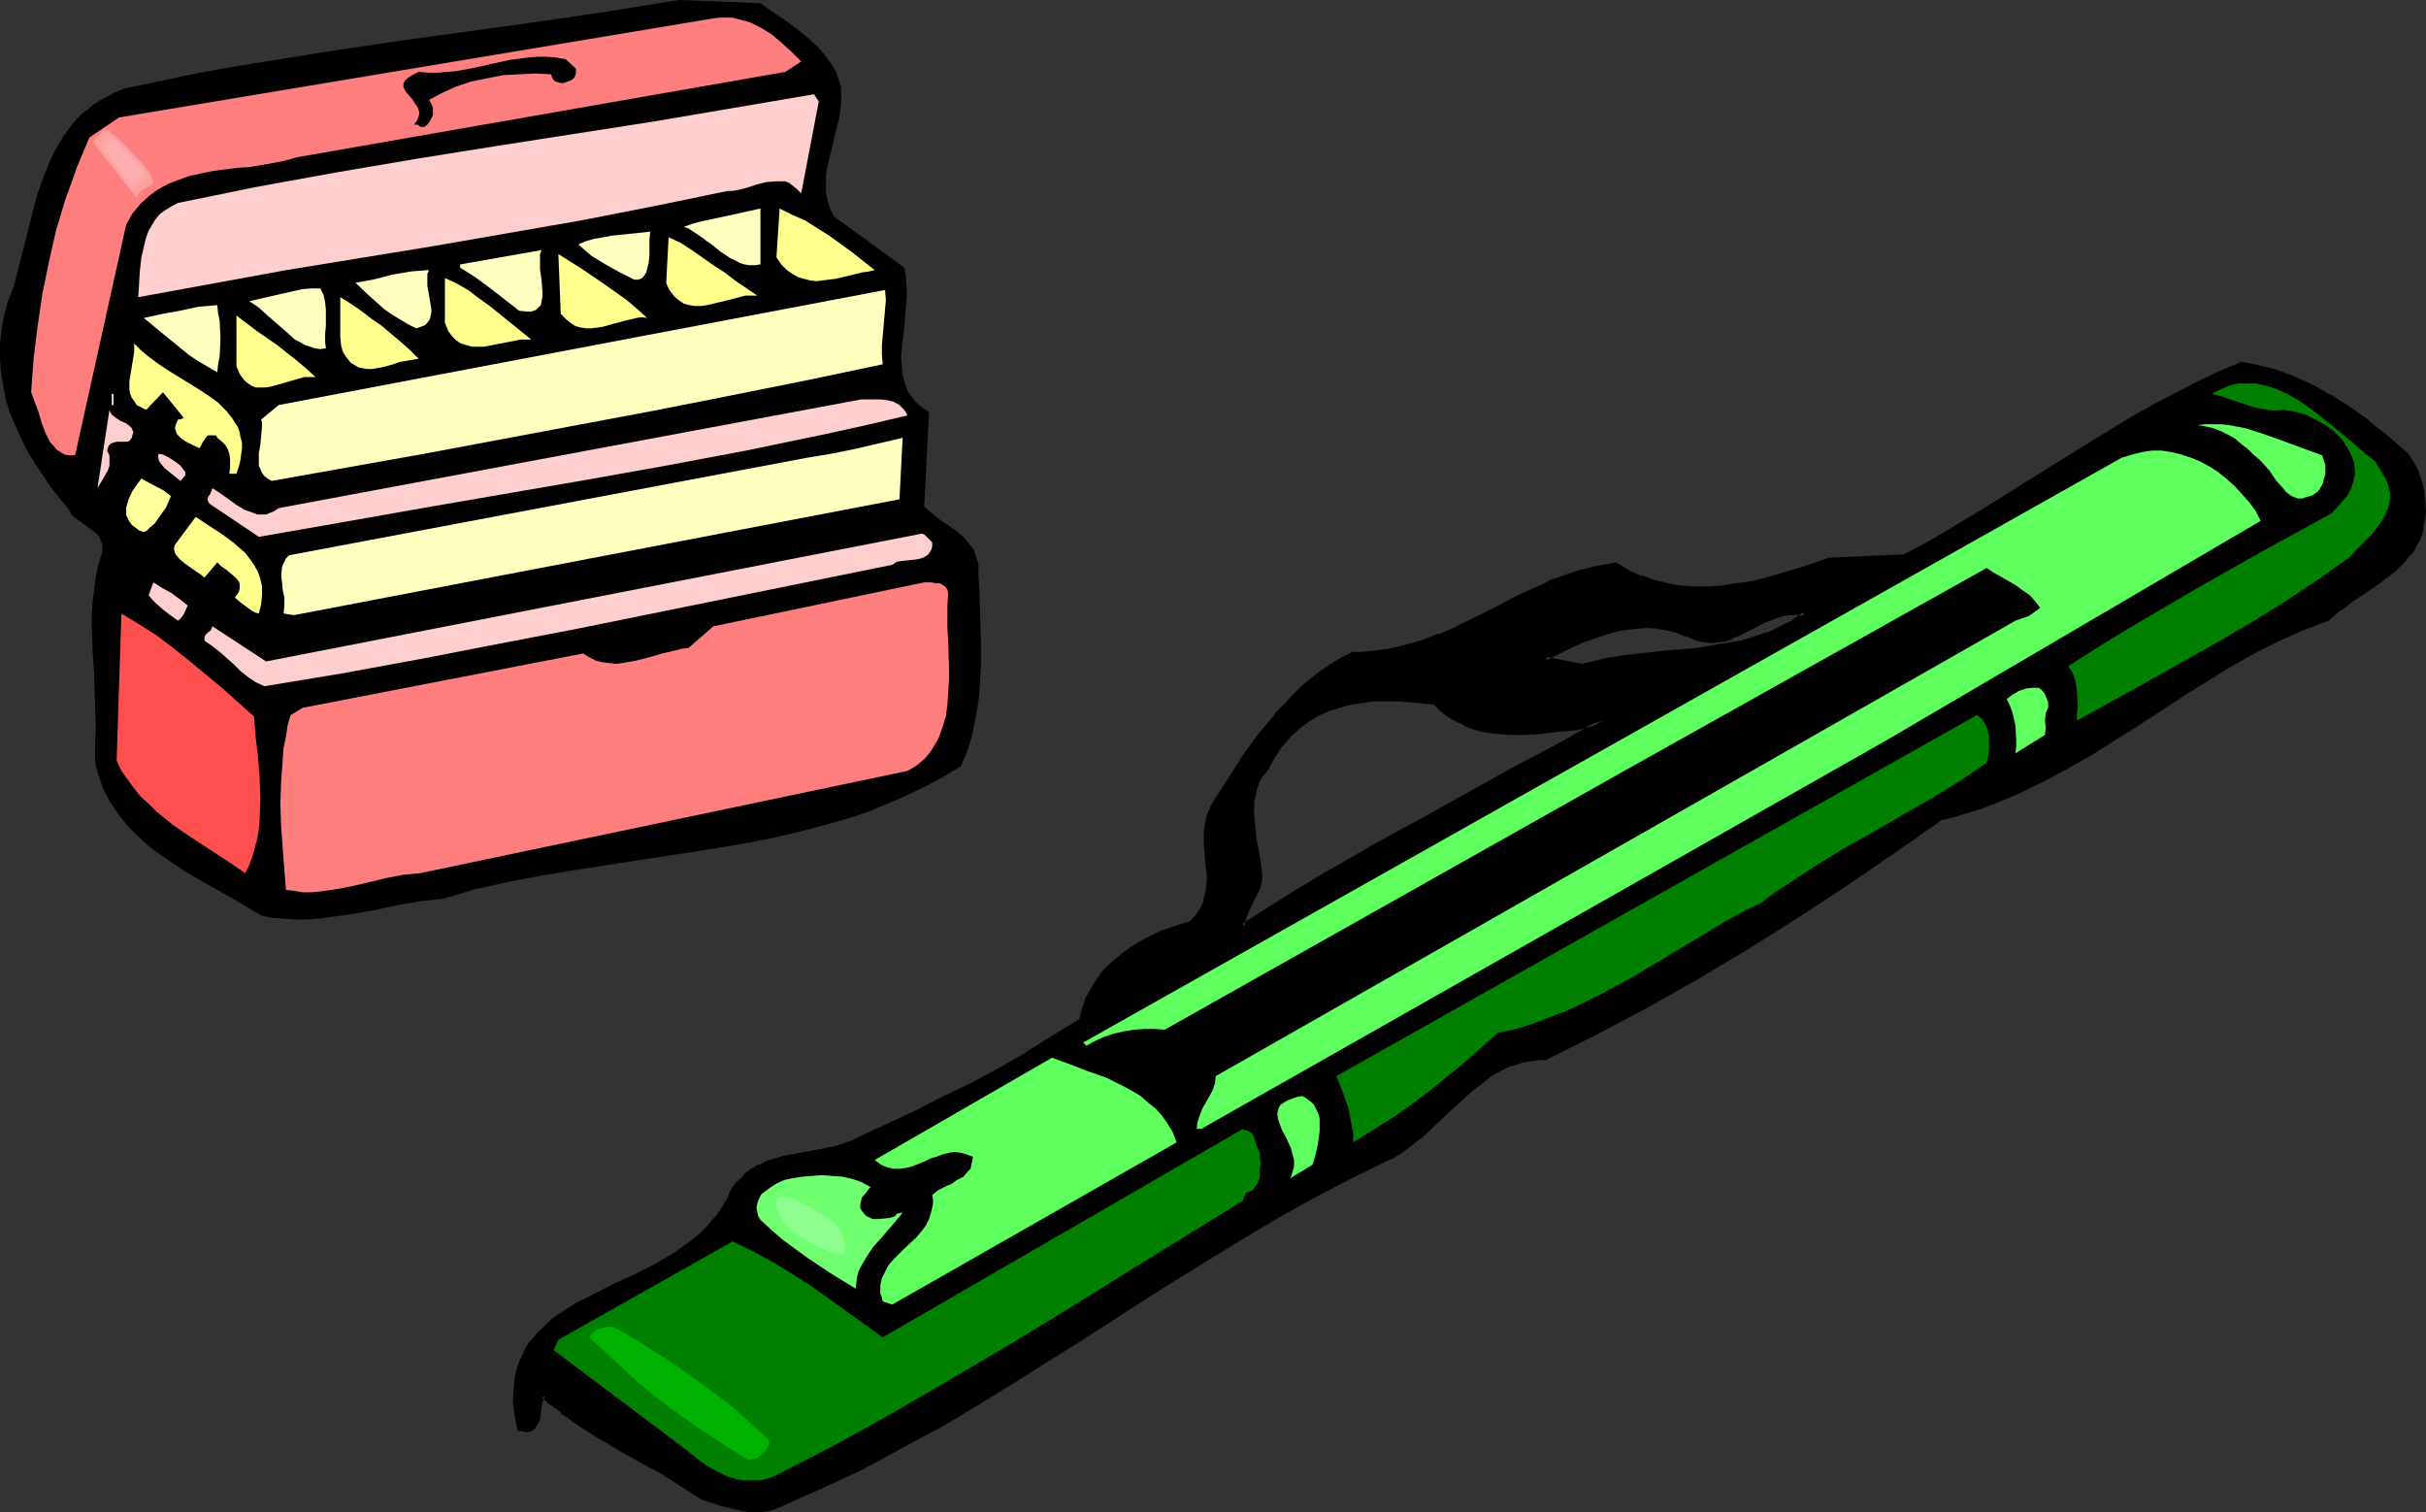 <?xml version="1.0" encoding="UTF-8" standalone="no"?>
<svg
   version="1.0"
   width="129.852mm"
   height="80.938mm"
   id="svg59"
   sodipodi:docname="Tackle Box &amp; Pole.wmf"
   xmlns:inkscape="http://www.inkscape.org/namespaces/inkscape"
   xmlns:sodipodi="http://sodipodi.sourceforge.net/DTD/sodipodi-0.dtd"
   xmlns="http://www.w3.org/2000/svg"
   xmlns:svg="http://www.w3.org/2000/svg">
  <rect width="100%" height="100%" fill="#333333" stroke="none"/>
  <sodipodi:namedview
     id="namedview59"
     pagecolor="#ffffff"
     bordercolor="#000000"
     borderopacity="0.25"
     inkscape:showpageshadow="2"
     inkscape:pageopacity="0.0"
     inkscape:pagecheckerboard="0"
     inkscape:deskcolor="#d1d1d1"
     inkscape:document-units="mm" />
  <defs
     id="defs1">
    <pattern
       id="WMFhbasepattern"
       patternUnits="userSpaceOnUse"
       width="6"
       height="6"
       x="0"
       y="0" />
  </defs>
  <path
     style="fill:#000000;fill-opacity:1;fill-rule:evenodd;stroke:none"
     d="m 153.843,0.646 2.262,1.616 2.424,1.616 2.424,1.778 2.424,1.939 2.262,2.101 0.97,1.131 0.97,1.293 0.808,1.131 0.808,1.454 0.485,1.454 0.485,1.454 v 1.616 1.778 l -0.162,1.454 -0.323,1.778 -0.808,3.232 -0.808,3.394 -0.808,3.232 -0.162,1.616 v 1.616 1.616 l 0.323,1.616 0.485,1.616 0.808,1.616 14.221,10.342 0.323,1.778 0.162,2.101 v 2.101 l -0.162,1.939 -0.323,4.202 -0.485,4.04 -0.162,1.939 0.162,1.939 0.162,1.778 0.485,1.778 0.646,1.616 1.131,1.454 0.485,0.646 1.616,1.293 0.97,0.646 -0.97,19.069 1.454,1.293 1.616,1.293 3.555,2.424 1.454,1.293 0.646,0.808 0.646,0.808 0.646,0.808 0.323,0.97 0.323,0.97 0.323,1.131 v 2.424 l 0.162,2.424 0.162,5.171 0.162,5.171 v 5.494 l -0.162,2.747 -0.162,2.586 -0.323,2.586 -0.485,2.586 -0.485,2.586 -0.646,2.424 -0.808,2.262 -0.97,2.262 -2.909,1.778 -2.909,1.616 -2.909,1.454 -3.07,1.454 -3.07,1.293 -3.07,1.293 -3.07,1.131 -3.232,0.97 -6.464,1.778 -6.626,1.616 -6.626,1.293 -6.787,1.131 -27.31,4.202 -6.787,1.131 -6.787,1.293 -6.626,1.454 -6.464,1.939 -4.525,0.485 -4.686,0.808 -4.525,0.97 -4.525,0.808 -4.686,0.646 -2.262,0.323 -2.262,0.162 h -2.424 l -2.262,-0.162 -2.424,-0.162 -2.262,-0.485 -2.424,-1.454 -2.424,-1.454 -2.586,-1.454 -2.586,-1.454 -5.333,-3.07 -2.424,-1.616 -2.586,-1.778 -2.424,-1.778 -2.262,-2.101 -2.101,-2.101 -1.778,-2.262 -1.616,-2.424 -1.454,-2.747 -0.485,-1.454 -0.485,-1.454 -0.485,-1.616 -0.162,-1.454 v -3.07 l 0.162,-2.747 -0.162,-5.494 -0.162,-5.333 -0.323,-5.01 -0.162,-5.171 v -2.424 l 0.162,-2.586 0.323,-2.424 0.323,-2.586 0.485,-2.424 0.808,-2.586 v -0.808 -0.808 l -0.323,-0.646 -0.162,-0.646 -0.485,-0.646 -0.323,-0.323 -1.131,-0.808 -2.424,-1.778 -1.293,-0.97 -0.323,-0.646 -0.485,-0.808 -1.778,-2.101 L 10.181,98.414 8.565,95.99 6.949,93.566 5.494,91.142 4.202,88.556 3.07,85.971 1.939,83.385 1.131,80.638 0.646,77.891 0.162,75.144 0,72.235 v -2.747 l 0.323,-2.909 0.485,-2.747 0.808,-2.909 1.131,-2.909 0.808,-3.07 1.616,-6.302 1.616,-6.464 0.808,-3.07 1.131,-3.07 1.131,-2.909 1.293,-2.747 1.616,-2.747 1.778,-2.424 0.97,-1.131 1.131,-1.131 1.293,-0.97 1.131,-0.97 1.293,-0.808 1.616,-0.808 1.454,-0.808 1.616,-0.646 6.949,-1.454 6.787,-1.454 6.949,-1.293 6.949,-1.131 14.059,-2.262 L 80.962,8.242 109.08,4.363 123.301,2.262 137.36,0 Z"
     id="path1" />
  <path
     style="fill:#ff7f7f;fill-opacity:1;fill-rule:evenodd;stroke:none"
     d="m 162.085,12.443 -3.232,2.101 -98.899,17.291 -2.262,0.646 -2.424,0.485 -4.686,0.808 -2.424,0.162 -2.586,0.323 -2.424,0.323 -2.424,0.485 -2.262,0.485 -2.262,0.808 -2.101,0.808 -2.101,1.131 -1.778,1.293 -1.778,1.616 -1.616,1.939 -0.646,1.131 -0.646,1.131 -10.342,46.702 h -1.131 l -0.97,-0.162 -0.808,-0.485 -0.808,-0.485 -0.646,-0.808 -0.646,-0.646 L 9.696,88.556 9.211,87.587 8.403,85.486 8.08,84.355 7.757,83.224 6.949,81.123 6.302,79.345 6.787,72.72 7.595,66.094 8.565,59.469 9.858,53.166 11.312,46.702 l 1.939,-6.464 1.131,-3.07 1.131,-3.232 1.293,-3.07 1.293,-3.07 5.979,-4.04 120.23,-20.038 1.293,-0.162 h 1.293 1.293 l 1.131,0.323 1.293,0.323 1.131,0.323 2.262,1.131 2.101,1.293 2.101,1.778 1.939,1.778 z"
     id="path2" />
  <path
     style="fill:#000000;fill-opacity:1;fill-rule:evenodd;stroke:none"
     d="m 116.513,13.898 v 0.97 l -0.323,0.808 -0.485,0.485 -0.485,0.162 -0.323,0.162 -0.485,0.162 -0.485,0.162 h -0.485 l -0.485,-0.162 -0.646,-0.162 -0.323,-0.323 -0.323,-0.485 -0.162,-0.646 -3.232,-0.162 -3.232,0.162 -3.232,0.162 -3.232,0.646 -3.232,0.646 -2.909,0.97 -2.909,1.293 -2.747,1.454 0.485,0.808 0.323,0.808 v 0.646 0.808 l -0.323,0.646 -0.323,0.646 -0.485,0.646 -0.646,0.485 h -0.323 -0.323 l -0.485,-0.323 -0.323,-0.162 h -0.323 -0.323 l 0.646,-0.808 0.323,-0.808 0.162,-0.646 -0.162,-0.808 -0.323,-0.646 -0.485,-0.646 -0.485,-0.808 -1.131,-1.293 -0.323,-0.485 -0.323,-0.646 V 16.968 l 0.323,-0.646 0.485,-0.485 0.485,-0.323 0.485,-0.323 0.646,-0.323 0.646,-0.323 1.939,0.162 H 88.557 l 1.778,-0.162 1.939,-0.162 3.555,-0.646 3.555,-0.808 3.717,-0.808 3.717,-0.485 1.778,-0.162 h 1.939 l 1.939,0.162 1.939,0.323 z"
     id="path3" />
  <path
     style="fill:#ffcece;fill-opacity:1;fill-rule:evenodd;stroke:none"
     d="m 165.64,20.523 -3.555,18.584 -0.808,-0.808 -0.808,-0.646 -0.808,-0.646 -0.808,-0.323 h -0.97 -0.97 l -1.939,0.162 -1.939,0.485 -1.939,0.646 -1.939,0.485 -0.97,0.162 h -0.97 l -14.867,3.07 -14.867,2.909 -14.867,2.586 -14.867,2.586 -14.867,2.424 -14.867,2.424 -15.029,2.747 -15.029,2.747 0.162,-2.424 0.162,-2.747 0.323,-2.909 0.646,-2.747 0.323,-1.293 0.485,-1.293 0.646,-1.131 0.808,-1.293 0.808,-0.97 1.131,-0.808 1.293,-0.808 1.293,-0.646 7.918,-1.616 7.918,-1.616 15.998,-2.909 16.16,-2.747 16.16,-2.586 32.158,-5.01 16.16,-2.747 16.16,-2.747 z"
     id="path4" />
  <path
     style="fill:#ffffbf;fill-opacity:1;fill-rule:evenodd;stroke:none"
     d="m 153.843,53.489 -1.131,0.162 h -1.131 l -0.97,-0.162 -0.97,-0.323 -0.97,-0.485 -0.97,-0.485 -1.939,-1.293 -1.778,-1.454 -0.97,-0.646 -0.808,-0.646 -1.939,-1.293 -0.97,-0.646 -0.97,-0.323 1.778,-0.646 1.778,-0.485 3.878,-0.808 8.08,-1.778 z"
     id="path5" />
  <path
     style="fill:#ffff8e;fill-opacity:1;fill-rule:evenodd;stroke:none"
     d="m 176.952,54.621 -1.293,0.323 -1.293,0.162 -2.586,0.646 -2.747,0.646 -2.586,0.323 -1.293,0.162 -1.293,-0.162 -1.293,-0.323 -1.131,-0.323 -1.131,-0.646 -1.131,-0.808 -1.131,-1.131 -0.97,-1.454 0.646,-9.858 2.586,1.293 2.586,1.131 4.848,3.07 2.262,1.616 2.424,1.778 2.262,1.778 z"
     id="path6" />
  <path
     style="fill:#ffffbf;fill-opacity:1;fill-rule:evenodd;stroke:none"
     d="m 131.542,46.864 -0.162,1.454 v 3.394 l -0.162,1.454 -0.323,1.293 -0.162,0.646 -0.323,0.485 -0.323,0.485 -0.485,0.323 -0.485,0.162 h -0.808 l -2.909,-1.454 -2.909,-1.616 -2.909,-1.778 -2.586,-2.262 1.454,-0.646 1.778,-0.485 1.778,-0.323 1.778,-0.323 z"
     id="path7" />
  <path
     style="fill:#ffff8e;fill-opacity:1;fill-rule:evenodd;stroke:none"
     d="m 153.197,59.792 h -1.131 -1.293 l -2.424,0.646 -2.586,0.646 -2.747,0.646 -1.131,0.162 h -1.293 l -1.131,-0.162 -1.131,-0.323 -0.97,-0.646 -0.97,-0.808 -0.97,-1.293 -0.323,-0.646 -0.323,-0.808 0.485,-9.211 2.424,1.131 2.262,1.454 4.363,3.07 2.262,1.454 2.101,1.616 z"
     id="path8" />
  <path
     style="fill:#ffffbf;fill-opacity:1;fill-rule:evenodd;stroke:none"
     d="m 109.565,50.581 -0.323,0.808 v 0.97 2.101 l 0.162,1.131 0.162,1.131 0.162,2.262 v 0.97 l -0.162,0.97 -0.162,0.808 -0.485,0.485 -0.485,0.485 -0.97,0.323 h -0.97 l -1.454,-0.162 -2.909,-2.262 -2.909,-2.262 -3.07,-2.262 -3.07,-1.939 v -0.646 l 8.242,-1.454 z"
     id="path9" />
  <path
     style="fill:#ffff8e;fill-opacity:1;fill-rule:evenodd;stroke:none"
     d="m 130.896,64.316 -1.131,-0.162 -0.97,0.162 -2.101,0.485 -2.424,0.646 -2.262,0.646 -1.131,0.162 -1.293,0.162 h -0.97 l -1.131,-0.162 -1.131,-0.323 -0.97,-0.646 -0.97,-0.808 -0.97,-0.97 -0.485,-12.12 4.848,3.07 4.525,3.07 2.262,1.616 2.262,1.616 2.101,1.778 z"
     id="path10" />
  <path
     style="fill:#ffffbf;fill-opacity:1;fill-rule:evenodd;stroke:none"
     d="m 86.779,54.621 -0.323,0.808 v 0.808 0.808 0.808 l 0.323,1.778 0.323,1.939 0.162,0.808 v 0.808 l -0.162,0.808 -0.162,0.646 -0.485,0.646 -0.485,0.485 -0.808,0.323 -0.97,0.323 -1.616,-0.808 -1.616,-0.97 -1.616,-0.97 -1.616,-1.131 -2.909,-2.586 -2.909,-2.747 3.555,-0.646 1.939,-0.485 1.778,-0.485 3.717,-0.646 1.778,-0.162 z"
     id="path11" />
  <path
     style="fill:#ffff8e;fill-opacity:1;fill-rule:evenodd;stroke:none"
     d="m 107.464,68.68 h -0.97 -1.131 l -2.424,0.485 -2.586,0.485 -2.424,0.485 h -1.293 -1.131 l -1.131,-0.323 -1.131,-0.323 -0.97,-0.646 -0.808,-0.808 -0.808,-1.131 -0.323,-0.808 -0.323,-0.808 v -9.05 l 2.424,1.131 2.262,1.293 2.101,1.616 2.262,1.616 4.202,3.394 z"
     id="path12" />
  <path
     style="fill:#ffffbf;fill-opacity:1;fill-rule:evenodd;stroke:none"
     d="m 65.933,70.457 -1.131,0.162 -1.131,-0.162 -0.97,-0.323 -0.97,-0.323 -1.131,-0.646 -0.97,-0.485 -1.778,-1.616 -3.717,-3.232 -1.778,-1.616 -1.939,-1.293 3.555,-0.808 3.555,-0.808 3.555,-0.808 1.939,-0.162 h 1.778 l 0.646,1.293 0.323,1.454 0.162,1.616 v 3.232 l -0.162,1.616 v 1.616 z"
     id="path13" />
  <path
     style="fill:#ffffbf;fill-opacity:1;fill-rule:evenodd;stroke:none"
     d="m 179.053,58.661 0.162,2.101 -0.162,1.778 -0.646,7.272 v 1.939 l 0.162,1.939 -15.352,3.232 -15.352,3.07 -15.514,3.07 -15.514,2.909 -31.027,5.818 -30.866,5.494 -0.808,-0.485 -0.646,-0.485 -0.485,-0.646 -0.323,-0.808 -0.323,-0.646 V 93.243 91.627 l 0.323,-1.778 0.162,-1.778 0.162,-1.778 v -0.808 l -0.162,-0.646 3.555,-2.909 z"
     id="path14" />
  <path
     style="fill:#ffff8e;fill-opacity:1;fill-rule:evenodd;stroke:none"
     d="m 84.678,72.558 -1.778,0.323 -1.939,0.323 -1.939,0.646 -1.939,0.485 -1.939,0.323 h -0.808 l -0.97,-0.162 -0.808,-0.162 -0.808,-0.485 -0.808,-0.485 -0.646,-0.808 -0.485,-0.646 -0.485,-0.808 -0.323,-1.293 -0.162,-1.616 v -1.454 -1.616 -0.646 -0.97 -1.616 -1.778 l 2.101,1.293 2.101,1.454 2.101,1.616 2.101,1.454 2.101,1.778 1.939,1.616 1.778,1.616 z"
     id="path15" />
  <path
     style="fill:#ffffbf;fill-opacity:1;fill-rule:evenodd;stroke:none"
     d="m 43.955,61.731 0.162,1.616 0.323,1.616 0.162,3.555 -0.162,3.555 -0.323,1.616 -0.162,1.616 -1.939,-1.131 -1.939,-1.131 -1.939,-1.293 -1.778,-1.454 -3.555,-2.909 -3.717,-3.07 3.717,-0.808 3.555,-0.646 3.717,-0.808 1.939,-0.162 z"
     id="path16" />
  <path
     style="fill:#ffff8e;fill-opacity:1;fill-rule:evenodd;stroke:none"
     d="M 63.832,76.275 H 62.701 61.57 l -2.262,0.646 -2.262,0.646 -2.262,0.646 -0.97,0.162 H 52.682 51.712 l -0.808,-0.323 -0.97,-0.646 -0.646,-0.646 -0.808,-1.131 -0.323,-0.808 -0.323,-0.646 V 63.832 l 4.04,3.07 4.202,2.909 3.878,3.07 1.939,1.616 z"
     id="path17" />
  <path
     style="fill:#ffff8e;fill-opacity:1;fill-rule:evenodd;stroke:none"
     d="m 47.834,95.828 h -1.454 l 0.162,-1.131 v -1.131 -0.808 l -0.162,-0.97 -0.323,-0.97 -0.485,-0.808 -0.646,-0.646 -0.97,-0.808 -0.162,-0.323 -0.162,-0.162 h -0.485 -0.485 -0.646 l -0.485,0.646 -0.485,0.646 -0.162,0.323 -0.162,0.323 -0.323,0.646 -0.808,-0.323 -0.97,-0.485 -0.97,-0.485 -0.97,-0.646 -0.808,-0.808 -0.162,-0.323 -0.162,-0.485 -0.162,-0.485 0.162,-0.646 0.162,-0.485 0.323,-0.646 h 0.323 0.162 l 0.323,-0.162 0.323,-0.162 v 0 l -4.202,-5.171 -3.394,3.555 -0.97,-0.485 -0.97,-0.485 -0.485,-0.808 -0.485,-0.646 -0.323,-0.808 -0.162,-0.808 v -0.808 -0.97 l 0.323,-1.939 0.323,-1.939 0.323,-1.939 v -0.97 -0.808 l 1.454,1.454 1.778,1.454 1.778,1.293 1.939,1.293 4.202,2.586 2.101,1.293 1.939,1.293 1.778,1.293 1.616,1.616 1.293,1.616 0.485,0.808 0.646,0.97 0.323,0.97 0.162,0.97 0.323,1.131 v 1.131 l -0.162,1.131 -0.162,1.293 -0.323,1.293 z"
     id="path18" />
  <path
     style="fill:#000000;fill-opacity:1;fill-rule:evenodd;stroke:none"
     d="m 365.216,124.108 -1.616,-0.162 h -1.454 l -1.454,0.323 -1.454,0.323 -1.293,0.485 -1.293,0.646 -2.586,1.293 -2.424,1.293 -1.293,0.485 -1.454,0.485 -1.293,0.162 -1.454,0.162 -1.454,-0.162 -1.616,-0.323 -1.939,-0.808 -1.939,-0.808 -1.939,-0.485 -1.939,-0.323 h -1.939 -2.101 l -1.939,0.162 -1.939,0.323 -1.939,0.485 -1.939,0.646 -3.717,1.454 -3.717,1.616 -3.555,1.939 7.434,1.454 2.909,-0.646 2.747,-0.646 2.909,-0.485 3.07,-0.323 5.818,-0.646 5.979,-0.646 2.909,-0.323 2.909,-0.485 2.747,-0.485 2.909,-0.808 2.747,-0.97 2.586,-1.131 2.586,-1.293 z m 121.685,-31.997 1.131,1.778 0.808,1.778 0.646,1.939 0.485,1.939 0.162,1.939 0.162,2.101 -0.162,1.939 -0.485,2.101 -0.646,1.454 -0.646,1.454 -0.97,1.293 -0.97,1.293 -1.131,1.131 -1.131,1.131 -2.424,1.939 -2.747,1.778 -1.454,0.97 -1.454,0.97 -2.586,1.939 -2.586,2.101 -5.171,1.939 -5.01,2.424 -4.848,2.424 -4.848,2.747 -4.686,2.747 -4.848,3.07 -9.373,6.141 -4.686,2.909 -4.848,2.909 -4.686,2.747 -4.848,2.586 -5.01,2.424 -5.01,2.101 -2.586,0.97 -2.586,0.97 -2.747,0.646 -2.586,0.808 -9.858,6.787 -9.696,6.626 -9.858,6.464 -9.858,6.141 -10.019,5.979 -10.181,5.656 -10.181,5.494 -10.342,5.171 h -1.131 l -1.293,0.162 -2.262,0.485 -2.262,0.646 -2.101,0.97 -1.939,1.131 -1.939,1.454 -1.778,1.454 -1.939,1.616 -3.555,3.232 -3.555,3.394 -1.778,1.616 -1.939,1.454 -1.939,1.293 -1.939,1.131 -7.918,3.878 -7.757,4.202 -7.757,4.363 -7.757,4.525 -7.595,4.686 -7.595,4.686 -15.029,9.696 -15.19,9.534 -7.595,4.686 -7.595,4.525 -7.757,4.202 -7.757,4.04 -8.08,3.878 -4.04,1.778 -4.04,1.778 -0.97,0.485 -0.97,0.162 -1.939,0.323 h -1.939 l -2.101,-0.323 -1.778,-0.485 -2.101,-0.485 -3.717,-1.131 -4.04,-2.586 -4.202,-2.586 -4.04,-2.262 -4.202,-2.424 -4.04,-2.262 -4.202,-2.586 -3.878,-2.909 -1.939,-1.454 -1.778,-1.616 -0.323,0.485 -0.162,0.485 -0.162,1.293 -0.323,1.131 -0.162,1.293 -0.485,1.131 -0.646,0.808 -0.485,0.162 -0.646,0.162 -0.646,-0.162 -0.808,-0.162 -0.485,-2.747 -0.323,-2.586 0.162,-2.424 0.162,-2.262 0.485,-1.939 0.646,-1.939 0.808,-1.778 1.131,-1.616 1.131,-1.454 1.454,-1.454 1.454,-1.293 1.616,-1.293 1.616,-1.131 1.778,-0.97 3.878,-2.101 4.04,-1.939 4.04,-1.939 4.04,-2.101 3.878,-2.101 1.939,-1.293 1.616,-1.293 1.778,-1.454 1.454,-1.454 1.454,-1.778 1.293,-1.616 1.131,-1.939 0.97,-2.101 1.293,-1.616 1.293,-1.293 1.454,-1.131 1.454,-0.97 1.616,-0.646 1.454,-0.646 1.778,-0.323 1.616,-0.485 3.555,-0.646 3.394,-0.485 1.616,-0.485 1.778,-0.323 1.616,-0.646 1.454,-0.646 11.474,-5.494 5.818,-2.747 5.656,-2.909 5.656,-3.07 5.656,-3.232 5.494,-3.232 5.494,-3.555 0.485,-2.101 0.646,-1.778 0.808,-1.939 0.97,-1.616 1.131,-1.616 1.293,-1.454 1.454,-1.293 1.454,-1.293 1.616,-1.131 1.616,-0.97 1.778,-0.97 1.778,-0.808 1.778,-0.808 1.778,-0.646 3.555,-1.131 1.293,-1.454 0.97,-1.454 0.646,-1.616 0.485,-1.616 0.162,-1.454 v -1.616 l -0.162,-3.232 -0.323,-3.232 v -1.616 -1.616 l 0.162,-1.616 0.485,-1.616 0.646,-1.454 1.131,-1.616 2.586,-4.363 2.747,-4.202 3.07,-4.202 3.394,-4.202 1.778,-1.778 1.778,-1.939 1.778,-1.778 1.939,-1.616 1.939,-1.454 2.101,-1.454 2.101,-1.293 2.101,-1.131 h 1.939 1.778 l 3.555,-0.646 3.555,-0.646 3.394,-1.131 3.232,-1.131 3.232,-1.454 6.302,-3.07 6.141,-3.232 3.232,-1.454 3.232,-1.454 3.232,-1.293 3.394,-0.97 3.394,-0.808 3.555,-0.646 2.424,1.454 2.586,1.131 2.586,0.97 2.747,0.646 2.747,0.323 2.747,0.323 h 2.747 l 2.909,-0.323 2.747,-0.323 2.909,-0.485 2.747,-0.646 2.747,-0.646 5.494,-1.616 5.01,-1.939 14.867,-0.485 4.363,-2.262 4.363,-2.424 8.403,-5.01 8.403,-5.333 8.403,-5.333 8.403,-5.171 4.202,-2.586 4.363,-2.424 4.363,-2.262 4.363,-2.262 4.525,-1.939 4.525,-1.939 2.262,0.485 2.424,0.485 2.262,0.646 2.262,0.808 2.101,0.808 2.101,0.97 2.101,1.131 2.101,1.131 4.04,2.586 4.04,2.909 3.717,3.07 z m -167.902,55.105 -3.717,0.485 -3.878,0.323 -3.878,0.162 h -1.939 l -1.939,-0.162 -1.939,-0.162 -1.778,-0.323 -1.939,-0.485 -1.616,-0.646 -1.778,-0.808 -1.454,-0.97 -1.454,-1.131 -1.454,-1.454 -5.01,-0.485 -2.424,-0.162 h -2.424 l -2.424,0.162 -2.424,0.162 -2.262,0.485 -2.262,0.485 -2.262,0.808 -2.101,0.808 -2.101,1.293 -1.939,1.454 -1.778,1.616 -1.616,1.939 -1.616,2.262 -0.646,1.293 -0.646,1.131 -0.97,1.293 -0.808,1.293 -0.646,1.454 -0.323,1.293 -0.323,1.454 v 1.454 1.454 l 0.162,1.616 0.323,3.07 0.485,2.909 0.323,1.454 0.162,1.454 0.162,1.293 v 1.293 l -0.323,1.293 -0.485,1.131 -1.131,2.424 -0.485,1.131 -0.646,1.131 -0.323,1.131 v 0.97 l 8.888,-5.656 9.05,-5.494 9.211,-5.171 9.211,-5.171 18.422,-10.019 9.05,-5.01 9.05,-5.01 z"
     id="path19" />
  <path
     style="fill:#000000;fill-opacity:1;fill-rule:evenodd;stroke:none"
     d="m 366.347,123.785 -2.747,-0.323 v 0 l -1.454,0.162 h -0.162 l -1.454,0.162 v 0 l -1.293,0.323 -1.454,0.485 v 0.162 l -1.293,0.646 -2.586,1.293 -2.586,1.293 -1.131,0.485 v -0.162 l -1.293,0.485 v 0 l -1.293,0.323 h -1.454 0.162 -1.616 l -1.454,-0.323 h 0.162 l -2.101,-0.808 v -0.162 l -1.939,-0.808 v 0 l -1.939,-0.323 h -0.162 l -1.939,-0.323 v 0 l -1.939,-0.162 h -2.101 v 0 l -1.939,0.162 -1.939,0.323 h -0.162 l -1.939,0.646 -1.939,0.485 -3.717,1.454 v 0 l -3.717,1.778 -4.686,2.424 8.726,1.778 3.07,-0.646 2.747,-0.646 v 0 l 2.909,-0.485 2.909,-0.323 5.818,-0.646 5.979,-0.646 2.909,-0.323 2.909,-0.485 2.909,-0.646 v 0 l 2.909,-0.646 2.747,-0.97 v -0.162 l 2.586,-1.131 2.586,-1.293 v 0 l 3.394,-2.424 h -1.454 l -2.424,1.616 h 0.162 l -2.586,1.293 -2.586,1.293 v -0.162 l -2.747,0.97 -2.747,0.808 v 0 l -2.909,0.485 -2.909,0.485 -2.909,0.485 -5.818,0.485 -5.979,0.646 -2.909,0.323 -2.909,0.485 h -0.162 l -2.747,0.646 -2.747,0.646 h 0.162 l -7.434,-1.454 v 0.808 l 3.555,-1.778 3.717,-1.778 v 0 l 3.717,-1.293 1.939,-0.646 1.939,-0.485 v 0 l 1.939,-0.323 1.939,-0.162 h -0.162 l 2.101,-0.162 1.939,0.162 h -0.162 l 1.939,0.323 v 0 l 1.939,0.485 v 0 l 1.939,0.808 v -0.162 l 2.101,0.97 1.616,0.323 1.454,0.162 1.616,-0.162 1.293,-0.162 v 0 l 1.454,-0.485 v -0.162 l 1.293,-0.485 2.586,-1.293 2.424,-1.293 1.293,-0.485 v 0 l 1.293,-0.485 1.454,-0.485 h -0.162 l 1.454,-0.162 v 0 h 1.454 v 0 l 1.454,0.162 -0.162,-0.808 z"
     id="path20" />
  <path
     style="fill:#000000;fill-opacity:1;fill-rule:evenodd;stroke:none"
     d="m 486.577,92.435 h -0.162 l 1.131,1.616 v 0 l 0.97,1.778 -0.162,-0.162 0.646,1.939 0.646,2.101 v -0.162 l 0.162,1.939 v 0 2.101 -0.162 l -0.162,2.101 -0.323,2.101 v -0.162 l -0.646,1.454 -0.646,1.454 v 0 l -0.97,1.293 0.162,-0.162 -1.131,1.293 -1.131,1.131 -1.131,1.131 0.162,-0.162 -2.586,2.101 -2.747,1.778 -1.454,0.97 -1.293,0.97 -2.747,1.939 v 0 l -2.586,2.101 0.162,-0.162 -5.171,2.101 v 0 l -5.01,2.262 -4.848,2.586 -4.848,2.747 h -0.162 l -4.686,2.747 -4.686,3.07 -9.373,5.979 -4.848,3.07 -4.686,2.909 v 0 l -4.686,2.747 -4.848,2.586 -5.01,2.424 -5.01,2.101 v 0 l -2.586,0.97 -2.586,0.808 -2.747,0.808 -2.747,0.646 -9.696,6.949 -9.858,6.626 -9.696,6.302 -10.019,6.302 -10.019,5.979 h 0.162 l -10.181,5.656 -10.181,5.494 -10.342,5.171 h 0.162 -1.293 -1.131 l -2.262,0.485 h -0.162 l -2.262,0.646 v 0.162 l -2.101,0.808 -1.939,1.293 h -0.162 l -1.939,1.293 v 0.162 l -1.778,1.454 v 0 l -1.939,1.616 -3.555,3.232 -3.555,3.394 -1.778,1.616 v 0 l -1.778,1.454 v 0 l -1.939,1.293 -1.939,1.131 v 0 l -7.918,3.878 -7.918,4.04 -7.595,4.363 h -0.162 l -7.595,4.525 -7.595,4.686 -7.595,4.686 -15.19,9.696 -15.029,9.534 -7.595,4.686 -7.757,4.525 h 0.162 l -7.757,4.363 -7.918,4.04 -7.918,3.878 -4.04,1.778 -4.04,1.616 -0.97,0.485 h 0.162 l -1.131,0.162 h 0.162 l -2.101,0.323 h 0.162 -1.939 v 0 l -1.939,-0.323 v 0 l -1.939,-0.323 -1.939,-0.646 -3.878,-1.131 h 0.162 l -4.04,-2.586 -4.04,-2.424 v 0 l -4.202,-2.262 -4.202,-2.424 -4.04,-2.424 v 0 l -4.04,-2.586 -3.878,-2.747 v 0 l -1.939,-1.454 v 0 l -2.262,-1.939 -0.485,0.97 v 0 l -0.323,0.485 v 0.162 l -0.162,1.131 -0.323,1.293 -0.162,1.293 0.162,-0.162 -0.485,1.131 v -0.162 l -0.646,0.808 0.162,-0.162 -0.485,0.162 -0.485,0.162 h 0.162 -0.646 v 0 l -0.808,-0.323 0.323,0.485 -0.485,-2.909 -0.323,-2.586 v 0.162 -2.424 0 l 0.323,-2.101 v 0 l 0.485,-2.101 0.646,-1.939 -0.162,0.162 0.97,-1.778 v 0 l 0.97,-1.616 v 0 l 1.131,-1.454 v 0.162 l 1.454,-1.454 1.454,-1.293 h -0.162 l 1.616,-1.131 1.778,-1.293 h -0.162 l 1.778,-0.97 3.878,-2.101 4.04,-1.939 4.04,-1.939 4.04,-1.939 3.878,-2.262 h 0.162 l 1.778,-1.293 1.778,-1.293 v 0 l 1.778,-1.454 1.454,-1.454 1.454,-1.778 h 0.162 l 1.131,-1.778 1.293,-1.939 v 0 l 0.808,-2.101 v 0 l 1.293,-1.616 v 0.162 l 1.293,-1.293 h -0.162 l 1.454,-1.131 1.616,-0.808 h -0.162 l 1.616,-0.808 -0.162,0.162 1.616,-0.646 1.616,-0.485 1.778,-0.323 v 0 l 3.394,-0.646 3.394,-0.485 h 0.162 l 1.616,-0.485 1.616,-0.485 1.778,-0.485 v -0.162 l 1.616,-0.646 11.474,-5.333 5.656,-2.909 5.656,-2.909 5.656,-3.07 5.656,-3.07 v 0 l 5.494,-3.394 5.656,-3.555 0.646,-2.262 0.646,-1.939 -0.162,0.162 0.97,-1.778 0.97,-1.778 v 0.162 l 1.131,-1.616 h -0.162 l 1.293,-1.454 1.454,-1.293 v 0 l 1.454,-1.293 v 0 l 1.616,-1.131 1.616,-0.97 h -0.162 l 1.778,-0.97 1.778,-0.808 1.778,-0.808 -0.162,0.162 1.939,-0.646 3.717,-1.131 1.293,-1.616 h 0.162 l 0.808,-1.616 v 0 l 0.646,-1.616 h 0.162 l 0.485,-1.616 v 0 l 0.162,-1.616 v 0 -1.616 -0.162 l -0.162,-3.07 -0.323,-3.232 v 0 -1.616 -1.616 0.162 l -0.97,-0.162 v 1.616 1.616 0 l 0.323,3.394 0.323,3.07 v 0 l -0.162,1.616 v -0.162 l -0.162,1.616 v -0.162 l -0.485,1.616 h 0.162 l -0.646,1.454 v 0 l -0.97,1.454 v 0 l -1.293,1.454 0.162,-0.162 -3.555,1.131 -1.778,0.646 h -0.162 l -1.778,0.808 -1.616,0.808 -1.778,0.97 v 0 l -1.778,1.131 -1.454,1.131 v 0 l -1.616,1.293 v 0 l -1.454,1.293 -1.293,1.454 v 0.162 l -1.131,1.616 v 0 l -0.97,1.616 -0.97,1.778 v 0.162 l -0.646,1.939 -0.485,1.939 0.162,-0.162 -5.494,3.394 -5.494,3.394 h 0.162 l -5.656,3.232 -5.656,3.07 -5.818,2.747 -5.656,2.909 -11.474,5.333 -1.454,0.808 v -0.162 l -1.616,0.646 -1.616,0.485 -1.778,0.323 h 0.162 l -3.555,0.646 -3.394,0.646 v 0 l -1.778,0.323 -1.616,0.485 -1.616,0.485 -0.162,0.162 -1.454,0.646 h -0.162 l -1.454,0.808 -1.454,1.131 v 0.162 l -1.293,1.293 h -0.162 l -1.131,1.616 -0.97,2.262 v -0.162 l -1.131,1.939 -1.293,1.778 v -0.162 l -1.454,1.778 -1.454,1.454 -1.778,1.454 0.162,-0.162 -1.778,1.293 -1.778,1.293 v 0 l -3.878,2.262 -4.04,2.101 -4.04,1.778 -4.04,2.101 -3.878,1.939 -1.778,1.131 v 0 l -1.778,1.131 -1.616,1.131 v 0.162 l -1.454,1.293 -1.454,1.454 v 0 l -1.131,1.454 h -0.162 l -0.97,1.616 v 0 l -0.808,1.778 -0.162,0.162 -0.646,1.939 -0.485,1.939 v 0.162 l -0.162,2.262 v 0 l -0.162,2.424 v 0 l 0.323,2.586 0.646,3.232 0.97,0.162 h 0.162 l 0.646,0.162 0.808,-0.162 0.646,-0.323 0.646,-0.808 0.646,-1.293 0.162,-1.293 0.162,-1.293 0.323,-1.293 v 0.162 l 0.162,-0.485 v 0 l 0.162,-0.485 -0.646,0.162 1.778,1.616 h 0.162 l 1.939,1.454 v 0.162 l 3.878,2.747 4.04,2.586 h 0.162 l 4.04,2.424 4.04,2.262 4.202,2.262 v 0 l 4.04,2.586 4.04,2.586 3.878,1.293 2.101,0.485 1.939,0.485 v 0 l 1.939,0.323 h 0.162 1.939 v 0 l 2.101,-0.323 v 0 l 0.97,-0.323 1.131,-0.485 3.878,-1.778 4.04,-1.778 8.08,-3.717 7.757,-4.202 7.757,-4.202 h 0.162 l 7.595,-4.525 7.595,-4.686 15.19,-9.534 15.029,-9.696 7.595,-4.686 7.595,-4.686 7.595,-4.525 v 0 l 7.757,-4.363 7.757,-4.04 7.918,-3.878 h 0.162 l 1.939,-1.131 1.939,-1.454 v 0 l 1.778,-1.454 h 0.162 l 1.778,-1.616 3.555,-3.394 3.555,-3.232 1.778,-1.616 v 0 l 1.939,-1.454 v 0 l 1.778,-1.454 v 0 l 2.101,-1.131 1.939,-0.97 v 0.162 l 2.262,-0.808 h -0.162 l 2.424,-0.323 1.131,-0.162 v 0 h 1.293 l 10.342,-5.171 10.342,-5.494 10.019,-5.656 v 0 l 10.019,-5.979 10.019,-6.302 9.858,-6.464 9.696,-6.626 9.696,-6.787 h -0.162 l 2.747,-0.646 2.586,-0.808 2.747,-0.808 2.424,-0.97 h 0.162 l 5.01,-2.101 5.01,-2.424 4.848,-2.586 4.848,-2.747 v 0 l 4.848,-3.07 4.686,-2.909 9.373,-6.141 4.686,-2.909 4.686,-2.909 v 0 l 4.848,-2.747 4.848,-2.424 5.01,-2.262 v 0 l 5.171,-1.939 2.586,-2.262 v 0.162 l 2.747,-2.101 1.293,-0.808 1.454,-0.97 2.747,-1.939 2.586,-1.939 v 0 l 1.131,-1.131 1.131,-1.131 0.97,-1.293 h 0.162 l 0.808,-1.293 v -0.162 l 0.808,-1.293 0.646,-1.616 0.323,-2.101 0.323,-2.101 v 0 l -0.162,-2.101 v 0 l -0.162,-2.101 v 0 l -0.485,-1.939 -0.646,-1.939 v -0.162 l -0.97,-1.778 v 0 l -1.131,-1.778 z"
     id="path21" />
  <path
     style="fill:#000000;fill-opacity:1;fill-rule:evenodd;stroke:none"
     d="m 244.501,168.063 0.162,-1.616 v 0 l 0.485,-1.616 v 0.162 l 0.646,-1.616 v 0 l 0.97,-1.616 2.586,-4.202 2.909,-4.363 3.07,-4.202 h -0.162 l 3.394,-4.04 v 0 l 1.778,-1.778 1.778,-1.939 1.778,-1.778 1.939,-1.616 v 0.162 l 1.939,-1.616 1.939,-1.454 2.101,-1.131 v 0 l 2.101,-1.131 h -0.162 1.939 l 1.778,-0.162 3.717,-0.485 v 0 l 3.555,-0.808 3.232,-0.97 3.394,-1.131 v -0.162 l 3.232,-1.293 6.302,-3.07 6.302,-3.232 3.07,-1.616 3.232,-1.454 v 0.162 l 3.232,-1.293 3.232,-1.131 3.555,-0.808 h -0.162 l 3.555,-0.485 -0.323,-0.162 2.586,1.454 v 0 l 2.586,1.293 v 0 l 2.586,0.97 2.747,0.485 v 0 l 2.747,0.485 h 0.162 l 2.747,0.162 h 2.747 l 2.909,-0.162 v 0 l 2.909,-0.323 2.747,-0.485 v 0 l 2.909,-0.646 2.747,-0.646 5.333,-1.616 5.171,-1.939 h -0.162 l 15.029,-0.485 4.363,-2.424 4.363,-2.424 v 0 l 8.565,-5.01 8.403,-5.171 8.403,-5.333 8.403,-5.171 4.202,-2.586 v 0 l 4.202,-2.424 4.363,-2.424 4.363,-2.101 4.525,-2.101 4.525,-1.939 -0.323,0.162 2.424,0.323 h -0.162 l 2.424,0.485 2.262,0.808 2.262,0.808 -0.162,-0.162 2.262,0.97 2.101,0.97 2.101,0.97 2.101,1.131 v 0 l 3.878,2.586 4.04,2.909 v 0 l 3.878,3.07 h -0.162 l 3.878,3.394 0.646,-0.646 -3.878,-3.394 v 0 l -3.878,-3.07 v -0.162 l -3.878,-2.747 -4.04,-2.586 h -0.162 l -1.939,-1.131 -2.101,-1.131 -2.262,-0.97 -2.101,-0.97 h -0.162 l -2.101,-0.808 -2.424,-0.646 -2.262,-0.485 v 0 l -2.586,-0.485 -4.686,1.939 -4.363,2.101 -4.363,2.262 -4.363,2.262 -4.363,2.424 v 0 l -4.202,2.586 -8.403,5.171 -8.565,5.333 -8.242,5.171 -8.565,5.171 v 0 l -4.202,2.424 -4.363,2.262 0.162,-0.162 -14.867,0.646 -5.171,1.778 -5.494,1.616 -2.747,0.808 -2.747,0.646 v 0 l -2.747,0.323 -2.909,0.485 h 0.162 l -2.909,0.162 h -2.747 l -2.747,-0.162 v 0 l -2.747,-0.485 h 0.162 l -2.747,-0.646 -2.586,-0.97 v 0.162 l -2.586,-1.131 h 0.162 l -2.747,-1.616 -3.555,0.646 h -0.162 l -3.394,0.808 -3.394,1.131 -3.232,1.131 v 0.162 l -3.232,1.454 -3.232,1.454 -6.141,3.232 -6.302,3.07 -3.232,1.454 v -0.162 l -3.232,1.293 -3.394,0.97 -3.394,0.808 v 0 l -3.717,0.485 -1.778,0.162 h 0.162 -2.101 l -2.262,1.131 v 0 l -2.101,1.293 -1.939,1.293 -2.101,1.616 v 0 l -1.939,1.616 -1.778,1.778 -1.778,1.939 -1.778,1.778 v 0.162 l -3.394,4.04 v 0 l -3.07,4.202 -2.747,4.363 -2.747,4.202 -0.97,1.616 v 0 l -0.646,1.616 -0.162,0.162 -0.323,1.616 v 0 l -0.323,1.616 v 0 z"
     id="path22" />
  <path
     style="fill:#000000;fill-opacity:1;fill-rule:evenodd;stroke:none"
     d="m 318.836,146.732 h 0.162 l -3.878,0.485 -3.717,0.323 v 0 l -3.878,0.162 h -1.939 -1.939 v 0 l -1.939,-0.323 -1.778,-0.323 v 0 l -1.778,-0.485 -1.616,-0.646 v 0.162 l -1.778,-0.808 h 0.162 l -1.616,-0.97 -1.454,-1.131 h 0.162 l -1.616,-1.454 -5.01,-0.646 h -0.162 -2.424 l -2.424,-0.162 -2.424,0.162 v 0 l -2.424,0.323 -2.424,0.323 v 0 l -2.262,0.485 -2.262,0.808 v 0 l -2.262,0.97 v 0 l -2.101,1.293 -1.778,1.293 -0.162,0.162 -1.778,1.616 -1.616,1.939 h -0.162 l -1.454,2.262 v 0 l -0.646,1.293 -0.646,1.293 v -0.162 l -1.131,1.293 -0.646,1.454 -0.646,1.293 v 0.162 l -0.485,1.293 v 0.162 l -0.162,1.454 v 0 l -0.162,1.454 v 1.616 l 0.162,1.454 0.323,3.07 0.808,4.525 0.162,1.293 0.162,1.454 v -0.162 l 0.162,1.293 v -0.162 l -0.323,1.293 v -0.162 l -0.485,1.293 -1.131,2.424 -0.646,1.131 -0.485,1.131 v 0 l -0.323,1.131 -0.323,1.939 9.858,-5.979 9.05,-5.494 h -0.162 l 9.211,-5.333 9.211,-5.01 18.422,-10.181 9.05,-5.01 12.443,-6.787 -9.05,2.424 0.323,0.97 5.333,-1.454 -0.323,-0.97 -9.05,5.171 -9.211,4.848 -18.261,10.181 -9.211,5.01 -9.211,5.333 h -0.162 l -9.05,5.494 -8.888,5.656 0.646,0.323 0.162,-0.97 v 0 l 0.323,-0.97 v 0 l 0.485,-1.131 0.485,-1.131 1.293,-2.424 0.485,-1.131 v -0.162 l 0.323,-1.293 v -1.293 0 l -0.162,-1.454 -0.162,-1.293 -0.808,-4.363 -0.323,-3.07 -0.162,-1.616 v 0 -1.454 -1.454 0.162 l 0.323,-1.454 v 0 l 0.323,-1.454 v 0.162 l 0.485,-1.454 0.808,-1.293 v 0.162 l 0.97,-1.293 0.646,-1.293 0.808,-1.293 v 0 l 1.454,-2.262 v 0.162 l 1.616,-1.939 1.778,-1.616 v 0 l 1.939,-1.454 1.939,-1.131 v 0 l 2.101,-0.97 v 0 l 2.101,-0.646 2.424,-0.646 h -0.162 l 2.424,-0.323 2.262,-0.323 v 0 h 2.424 2.424 l 2.424,0.162 v 0 l 4.848,0.485 -0.162,-0.162 1.454,1.454 v 0 l 1.454,1.131 1.616,0.97 v 0 l 1.778,0.808 v 0.162 l 1.778,0.646 1.778,0.485 v 0 l 1.939,0.323 1.778,0.162 h 0.162 l 1.939,0.162 h 1.939 l 3.878,-0.162 v 0 l 3.878,-0.485 3.717,-0.323 h 0.162 z"
     id="path23" />
  <path
     style="fill:#007f00;fill-opacity:1;fill-rule:evenodd;stroke:none"
     d="m 482.86,97.283 0.323,1.131 0.323,1.293 v 1.131 l -0.162,1.131 -0.323,0.97 -0.485,1.131 -0.485,0.97 -0.646,0.97 -1.454,1.939 -1.616,1.616 -1.616,1.616 -1.293,1.454 -6.626,4.686 -6.787,4.525 -6.787,4.202 -6.949,4.04 -14.059,7.918 -14.059,7.757 v -1.454 l 0.162,-1.454 -0.162,-3.07 -0.162,-1.293 -0.323,-1.454 -0.485,-1.131 -0.808,-1.131 6.302,-4.04 6.626,-4.04 13.251,-7.757 13.413,-7.595 13.574,-7.434 1.131,-1.131 1.131,-1.293 0.97,-1.131 0.808,-1.454 0.485,-1.454 0.323,-1.454 v -0.808 l -0.162,-1.616 -0.323,-0.97 -0.485,-0.97 -0.485,-0.97 -0.646,-0.97 -0.485,-0.808 -1.616,-1.616 -1.778,-1.293 -1.939,-1.131 -2.101,-0.97 -2.262,-0.646 -2.101,-0.323 -1.616,0.162 -1.778,-0.162 -1.778,-0.323 -1.778,-0.485 -3.878,-1.293 -1.778,-0.646 -1.939,-0.485 1.131,-0.646 1.131,-0.485 1.131,-0.485 1.131,-0.323 0.97,-0.162 h 1.131 2.262 l 2.101,0.485 2.101,0.646 2.101,0.97 2.101,1.131 2.101,1.454 1.939,1.454 4.04,3.232 3.878,3.232 1.778,1.616 1.939,1.454 z"
     id="path24" />
  <path
     style="fill:#ffffff;fill-opacity:1;fill-rule:evenodd;stroke:none"
     d="m 22.624,79.668 h 0.323 v 2.262 h -0.323 z"
     id="path25" />
  <path
     style="fill:#ffcece;fill-opacity:1;fill-rule:evenodd;stroke:none"
     d="m 183.577,84.032 -8.242,1.939 -8.08,1.778 -16.322,3.394 -16.322,3.07 -16.322,2.909 -32.805,5.656 -16.483,2.909 -16.645,2.909 -9.858,-6.626 -0.323,-0.323 -0.162,-0.485 v -0.323 l 0.162,-0.485 0.323,-0.323 0.162,-0.485 0.162,-0.323 0.162,-0.485 1.454,0.97 1.616,1.131 1.778,1.293 1.616,0.97 1.778,0.646 0.808,0.323 h 0.97 0.808 l 0.808,-0.323 0.808,-0.323 0.97,-0.646 L 174.205,80.8 h 2.586 1.454 l 1.293,0.162 1.293,0.323 1.131,0.646 0.323,0.323 0.485,0.485 0.485,0.646 z"
     id="path26" />
  <path
     style="fill:#ffcece;fill-opacity:1;fill-rule:evenodd;stroke:none"
     d="m 26.179,89.203 -0.646,0.162 h -0.646 -0.646 -0.646 l -0.646,0.162 -0.485,0.162 -0.485,0.485 -0.162,0.485 -0.162,0.485 0.485,0.97 v 1.131 0.97 l -0.323,0.97 -1.131,1.939 -0.97,1.616 2.424,-15.837 0.162,0.485 0.323,0.485 0.808,0.646 0.97,0.646 1.131,0.485 0.808,0.646 0.323,0.323 0.162,0.485 0.162,0.323 -0.162,0.485 -0.162,0.646 z"
     id="path27" />
  <path
     style="fill:#5eff5e;fill-opacity:1;fill-rule:evenodd;stroke:none"
     d="m 469.771,92.112 0.323,0.97 0.323,0.97 v 0.97 0.97 l -0.323,0.97 -0.162,0.808 -0.485,0.808 -0.485,0.808 -1.131,0.808 -1.131,0.323 -0.97,0.323 h -0.808 l -0.97,-0.323 -0.808,-0.485 -0.646,-0.485 -0.646,-0.808 -1.454,-1.616 -1.293,-1.939 -1.454,-1.616 -0.808,-0.808 -0.808,-0.646 -1.293,-1.293 -1.293,-0.97 -1.293,-1.131 -1.454,-0.808 -1.293,-0.646 -1.616,-0.646 -1.454,-0.323 -1.778,-0.323 1.616,-0.162 h 1.616 1.616 l 1.454,0.162 3.394,0.646 3.07,0.97 3.232,1.131 3.07,1.131 3.07,1.131 z"
     id="path28" />
  <path
     style="fill:#ffffbf;fill-opacity:1;fill-rule:evenodd;stroke:none"
     d="m 181.961,101 -122.493,23.432 -2.101,-0.323 0.162,-1.616 v -1.616 l -0.323,-1.454 -0.162,-1.616 -0.162,-1.454 0.162,-1.454 0.162,-0.646 0.323,-0.646 0.323,-0.646 0.646,-0.646 v 0 l 104.717,-19.715 4.848,-0.808 4.848,-0.97 4.848,-1.131 4.848,-1.131 z"
     id="path29" />
  <path
     style="fill:#ffcece;fill-opacity:1;fill-rule:evenodd;stroke:none"
     d="m 37.491,96.152 -0.97,1.131 -0.808,-0.646 -0.808,-0.646 -1.616,-1.293 -0.646,-0.808 -0.485,-0.646 -0.162,-0.808 v -0.323 l 0.162,-0.323 0.808,0.162 0.97,0.485 0.808,0.485 0.97,0.646 0.808,0.646 0.485,0.646 0.485,0.646 z"
     id="path30" />
  <path
     style="fill:#5eff5e;fill-opacity:1;fill-rule:evenodd;stroke:none"
     d="m 457.327,105.363 -75.79,44.44 -138.491,78.537 h -0.97 v 0.162 l 0.162,-1.454 0.485,-1.454 0.485,-1.293 0.646,-1.131 1.454,-2.586 0.485,-1.454 0.162,-1.454 161.761,-92.112 2.747,-0.97 1.131,-0.808 1.131,-0.808 -0.97,-1.293 -1.131,-1.293 -1.454,-0.97 -1.293,-0.97 -3.07,-1.778 -1.454,-0.808 -1.454,-0.97 -71.589,40.077 -94.698,53.328 -2.101,-0.162 h -1.939 l -2.101,0.162 -2.101,0.323 -2.101,0.485 -1.939,0.646 -1.778,0.808 -1.778,0.97 -0.646,-0.646 210.08,-118.291 2.101,-0.646 1.939,-0.485 2.101,-0.323 h 1.939 l 2.101,0.323 1.939,0.485 1.939,0.646 1.939,0.808 1.778,0.97 1.778,1.131 1.778,1.454 1.616,1.454 1.454,1.616 1.454,1.616 1.293,1.778 z"
     id="path31" />
  <path
     style="fill:#ffff9e;fill-opacity:1;fill-rule:evenodd;stroke:none"
     d="m 34.582,100.353 -0.485,1.131 -0.485,1.131 -1.616,2.262 -0.646,0.97 -0.97,0.808 -0.646,0.646 -0.646,0.323 -0.97,-0.323 -0.808,-0.646 -0.646,-0.485 -0.485,-0.646 -0.323,-0.646 -0.323,-0.646 v -0.808 -0.808 l 0.485,-1.616 0.646,-1.454 0.97,-1.454 0.97,-1.293 1.454,0.808 3.07,1.616 z"
     id="path32" />
  <path
     style="fill:#ffff8e;fill-opacity:1;fill-rule:evenodd;stroke:none"
     d="m 52.358,124.108 -0.646,-0.162 -0.646,-0.323 -1.131,-0.808 -1.293,-0.97 -1.131,-0.97 0.485,-0.646 0.323,-0.485 0.162,-0.646 v -0.485 -0.485 l -0.162,-0.485 -0.646,-0.808 -0.97,-0.808 -0.97,-0.808 -0.97,-0.646 -0.808,-0.808 -2.586,3.07 -0.808,-0.646 -0.97,-0.646 -2.262,-1.616 -0.97,-0.808 -0.808,-0.97 -0.162,-0.323 -0.162,-0.646 v -0.485 l 0.162,-0.485 4.202,-5.656 2.424,1.616 2.747,1.778 2.424,1.778 1.293,1.131 1.131,0.97 0.97,1.293 0.808,1.131 0.808,1.454 0.485,1.454 0.323,1.454 v 1.778 l -0.162,1.778 z"
     id="path33" />
  <path
     style="fill:#ffcece;fill-opacity:1;fill-rule:evenodd;stroke:none"
     d="m 188.587,109.726 v 0.808 l -0.162,0.646 -0.323,0.485 -0.323,0.485 -0.485,0.323 -0.485,0.323 -1.131,0.323 -2.909,0.323 -1.293,0.162 -0.485,0.323 -0.485,0.323 -31.835,6.464 -31.835,6.464 -15.998,3.07 -15.837,3.07 -15.837,2.909 -15.675,2.586 -1.778,-0.808 -1.454,-0.97 -1.616,-1.293 -1.293,-1.293 -2.909,-2.586 -1.454,-1.131 -1.616,-1.131 v -0.485 -0.323 l 0.323,-0.485 0.323,-0.323 0.646,-0.485 0.162,-0.485 0.162,-0.323 10.827,7.11 132.673,-25.856 0.485,0.162 0.485,0.485 0.646,0.646 z"
     id="path34" />
  <path
     style="fill:#ffcece;fill-opacity:1;fill-rule:evenodd;stroke:none"
     d="m 37.976,122.492 -0.808,1.778 -0.485,0.646 -0.646,0.646 -1.616,-1.131 -1.454,-1.131 -1.454,-1.293 -0.808,-0.808 -0.646,-0.808 0.97,-2.586 1.778,1.131 1.778,0.97 1.778,1.293 z"
     id="path35" />
  <path
     style="fill:#ff7f7f;fill-opacity:1;fill-rule:evenodd;stroke:none"
     d="m 191.819,120.068 -0.162,2.262 v 4.848 l 0.162,2.586 0.162,5.171 v 2.586 l -0.162,2.586 -0.162,2.424 -0.323,2.424 -0.646,2.101 -0.808,2.262 -1.131,1.939 -0.646,0.97 -0.646,0.808 -0.808,0.808 -0.97,0.808 -0.97,0.646 -1.131,0.646 -98.576,20.685 v 0 l -1.616,0.162 -1.778,0.162 -3.394,0.646 -3.394,0.808 -3.394,0.808 -3.394,0.646 -3.394,0.485 -1.778,0.162 h -1.616 l -1.778,-0.323 -1.616,-0.162 -0.323,-4.04 -0.323,-4.202 -0.323,-4.525 -0.162,-4.525 0.162,-4.686 0.323,-4.525 0.162,-2.262 0.485,-2.262 0.323,-2.262 0.646,-2.101 2.424,-1.454 56.722,-10.989 1.293,0.808 1.293,0.646 1.293,0.323 1.454,0.162 1.293,0.162 1.293,-0.162 2.747,-0.485 2.586,-0.646 2.747,-0.808 2.747,-0.646 1.293,-0.323 1.293,-0.162 5.01,-4.363 42.662,-8.888 h 1.454 l 0.808,0.162 h 0.808 l 0.646,0.323 0.485,0.323 0.485,0.646 z"
     id="path36" />
  <path
     style="fill:#ff4f4f;fill-opacity:1;fill-rule:evenodd;stroke:none"
     d="m 51.389,144.955 0.323,4.04 0.485,4.04 0.323,4.202 0.162,4.202 -0.162,4.202 -0.162,2.101 -0.323,1.939 -0.485,1.778 -0.485,1.778 -0.646,1.778 -0.808,1.616 -3.555,-2.424 -7.434,-4.848 -3.555,-2.424 -3.394,-2.747 -1.616,-1.616 -1.616,-1.454 -1.293,-1.616 -1.293,-1.778 -1.293,-1.778 -0.97,-2.101 0.97,-29.734 3.717,2.262 3.555,2.262 3.394,2.586 3.232,2.586 6.626,5.494 z"
     id="path37" />
  <path
     style="fill:#5eff5e;fill-opacity:1;fill-rule:evenodd;stroke:none"
     d="m 414.342,143.177 -0.323,0.646 -0.162,0.485 -0.162,1.454 0.162,1.454 -0.162,1.454 -5.979,3.717 0.162,-1.293 v -1.454 l -0.162,-2.909 -0.323,-1.454 -0.323,-1.293 -0.485,-1.293 -0.646,-1.293 1.131,-0.808 1.293,-0.808 1.454,-0.485 1.293,-0.162 h 0.646 0.646 l 0.485,0.323 0.485,0.485 0.323,0.485 0.323,0.808 0.323,0.808 z"
     id="path38" />
  <path
     style="fill:#007f00;fill-opacity:1;fill-rule:evenodd;stroke:none"
     d="m 401.899,154.327 -5.494,3.717 -5.818,3.555 -5.656,3.232 -5.818,3.394 -5.818,3.232 -5.818,3.555 -5.656,3.717 -2.747,1.778 -2.747,2.101 -3.394,1.616 -3.232,1.778 -6.464,3.878 -6.464,3.878 -6.464,3.878 -6.626,3.555 -3.232,1.616 -3.394,1.616 -3.394,1.293 -3.394,1.293 -3.555,1.131 -3.717,0.808 -6.949,6.141 -3.555,2.909 -3.555,2.909 -3.717,2.747 -3.717,2.586 -3.878,2.424 -3.878,2.424 v -1.778 l -0.323,-1.778 -0.323,-1.616 -0.323,-1.778 -1.131,-3.232 -1.293,-3.232 129.603,-73.043 0.97,0.808 0.646,0.97 0.485,1.131 0.323,1.454 v 1.293 1.454 l -0.162,1.293 z"
     id="path39" />
  <path
     style="fill:#5eff5e;fill-opacity:1;fill-rule:evenodd;stroke:none"
     d="m 238.037,231.087 -57.53,32.805 -1.939,-0.646 -0.162,-0.808 -0.323,-0.808 v -0.808 -0.808 l 0.323,-1.454 0.646,-1.293 0.646,-1.293 0.97,-1.131 2.262,-2.262 2.424,-2.262 0.97,-1.131 0.97,-1.293 0.646,-1.293 0.485,-1.616 0.323,-1.454 v -0.97 l -0.162,-0.808 1.131,-0.97 1.293,-0.646 0.646,-0.323 0.808,-0.323 1.131,-0.808 1.293,-0.646 0.97,-1.131 0.485,-0.485 0.162,-0.808 0.162,-0.646 0.162,-0.97 -1.293,-0.485 -1.131,-0.323 -1.293,-0.162 -1.131,0.162 -1.293,0.323 -1.293,0.485 -1.131,0.323 -1.293,0.646 -2.424,0.97 -1.293,0.323 -1.293,0.162 h -1.293 l -1.293,-0.323 -1.131,-0.485 -1.293,-0.97 v 0 l 35.875,-20.685 3.555,1.293 3.717,1.454 3.717,1.293 3.555,1.778 1.778,0.97 1.616,0.97 1.454,1.293 1.616,1.293 1.293,1.454 1.131,1.616 0.97,1.616 z"
     id="path40" />
  <path
     style="fill:#5eff5e;fill-opacity:1;fill-rule:evenodd;stroke:none"
     d="m 266.963,226.239 v 2.586 l -0.323,2.424 -0.485,2.262 -0.323,1.131 -0.323,0.97 -4.525,2.747 0.323,-0.646 0.162,-0.646 0.323,-1.131 v -1.293 l -0.323,-1.131 -0.323,-1.293 -1.131,-2.424 -0.646,-1.131 -0.485,-1.293 -0.323,-0.97 -0.162,-1.131 0.162,-0.808 0.162,-0.485 0.323,-0.485 0.485,-0.323 0.485,-0.323 0.646,-0.323 0.808,-0.323 0.97,-0.323 0.97,-0.162 0.646,0.323 0.646,0.485 0.485,0.323 0.646,0.646 0.323,0.646 0.323,0.646 0.323,0.808 z"
     id="path41" />
  <path
     style="fill:#007f00;fill-opacity:1;fill-rule:evenodd;stroke:none"
     d="m 254.843,233.188 v 0.97 l 0.162,1.131 -0.162,1.293 v 1.293 l -0.323,1.293 -0.646,0.97 -0.323,0.485 -0.485,0.323 -0.485,0.162 -0.646,0.323 -0.485,1.454 -11.797,7.272 -11.797,7.272 -11.635,7.272 -11.958,7.272 -11.797,6.949 -11.958,6.949 -11.958,6.626 -12.282,6.302 -1.131,0.323 -1.293,0.323 h -1.131 -1.131 -1.131 l -1.131,-0.162 -2.262,-0.646 -1.939,-0.97 -2.101,-1.131 -1.778,-1.293 -1.939,-1.616 -27.31,-20.523 0.97,-2.101 35.229,-19.877 4.04,1.939 3.878,2.101 3.717,2.262 3.878,2.424 7.434,5.333 7.434,5.333 72.882,-42.177 v 0.162 l 0.808,0.162 0.646,0.323 0.485,0.485 0.323,0.646 0.323,0.808 0.162,0.808 0.323,0.646 z"
     id="path42" />
  <path
     style="fill:#70ff70;fill-opacity:1;fill-rule:evenodd;stroke:none"
     d="m 176.144,240.136 -0.485,0.485 -0.323,0.485 -0.97,1.131 -0.162,0.646 -0.162,0.646 v 0.808 l 0.323,0.646 0.323,0.323 0.323,0.485 0.808,0.485 0.808,0.323 h 0.97 l 1.778,-0.162 0.97,-0.162 0.808,-0.323 0.162,-0.323 0.323,-0.162 0.97,-0.162 -1.454,1.778 -3.07,3.555 -1.454,1.616 -1.293,1.939 -1.131,1.939 -0.485,0.97 -0.323,1.131 -0.162,1.293 -0.162,1.131 -5.01,-3.07 -4.848,-3.232 -4.848,-3.555 -2.262,-1.939 -2.262,-2.101 -0.485,-0.808 -0.162,-0.808 -0.162,-0.808 0.162,-0.808 0.162,-0.646 0.323,-0.646 0.323,-0.646 0.646,-0.485 1.293,-0.97 1.293,-0.808 1.454,-0.646 1.454,-0.323 2.101,-0.323 1.939,-0.162 2.101,-0.162 2.101,0.162 2.101,0.162 2.101,0.485 1.778,0.646 z"
     id="path43" />
  <path
     style="fill:#00b200;fill-opacity:1;fill-rule:evenodd;stroke:none"
     d="m 119.584,270.84 v -0.323 l -0.162,-0.162 0.323,-0.485 0.485,-0.485 0.808,-0.323 0.808,-0.323 0.97,-0.162 h 0.808 l 0.808,0.162 4.04,2.424 4.04,2.424 4.04,2.747 3.878,2.747 3.878,2.747 3.717,2.909 3.555,3.07 3.555,3.394 0.162,0.162 0.162,0.323 -0.162,0.808 -0.323,0.646 -0.646,0.808 -0.808,0.646 -0.808,0.323 -0.808,0.323 h -0.323 l -0.323,-0.162 -4.202,-2.586 -4.202,-2.747 -4.04,-2.747 -4.04,-3.07 -3.878,-3.07 -3.878,-3.232 -3.717,-3.394 z"
     id="path44" />
  <path
     style="fill:#00b200;fill-opacity:1;fill-rule:evenodd;stroke:none"
     d="m 119.745,270.84 v 0 l -0.162,-0.323 v -0.162 0.162 l 0.323,-0.646 -0.162,0.162 0.485,-0.485 0.808,-0.323 0.97,-0.323 h -0.162 l 0.97,-0.162 h 0.808 v 0 l 0.646,0.162 4.202,2.424 4.04,2.424 4.04,2.586 3.878,2.747 3.878,2.909 3.717,2.909 3.555,3.07 v 0 l 3.555,3.232 h -0.162 l 0.323,0.323 v -0.162 0.323 l -0.162,0.808 v -0.162 l -0.323,0.808 -0.646,0.646 h 0.162 l -0.808,0.646 -0.808,0.485 v 0 l -0.808,0.162 h -0.323 0.162 l -0.323,-0.162 -4.363,-2.586 -4.202,-2.586 -4.04,-2.909 -4.04,-2.909 -3.878,-3.232 -3.878,-3.232 v 0 l -3.717,-3.232 -3.555,-3.394 h -0.162 l 3.717,3.555 3.717,3.232 v 0.162 l 3.717,3.232 3.878,3.07 4.04,2.909 4.202,2.909 4.202,2.747 4.202,2.586 h 0.323 0.323 l 0.97,-0.162 0.808,-0.485 0.646,-0.646 0.646,-0.646 0.485,-0.808 0.162,-0.808 -0.162,-0.323 -0.162,-0.323 -3.555,-3.232 v 0 l -3.555,-3.232 -3.878,-2.909 -3.717,-2.747 -3.878,-2.747 -4.04,-2.586 -4.04,-2.586 -4.202,-2.424 -0.808,-0.162 h -0.808 l -0.97,0.162 v 0 l -0.97,0.323 -0.646,0.485 -0.646,0.485 -0.323,0.485 0.162,0.323 0.162,0.162 z"
     id="path45" />
  <path
     style="fill:#8eff8e;fill-opacity:1;fill-rule:evenodd;stroke:none"
     d="m 157.075,243.692 v -0.646 l 0.323,-0.485 0.323,-0.323 h 0.485 0.646 l 0.808,0.162 0.808,0.323 0.97,0.485 2.101,0.97 1.939,1.131 1.939,1.293 0.646,0.485 0.808,0.485 0.485,0.646 0.646,0.97 0.485,1.131 0.162,1.131 0.162,0.97 v 0.808 l -0.162,0.162 -0.162,0.162 -0.323,0.162 -0.323,-0.162 -1.939,-0.646 -2.101,-0.808 -1.939,-0.97 -1.939,-1.131 -1.778,-1.293 -0.808,-0.646 -0.646,-0.808 -0.485,-0.808 -0.485,-0.808 -0.323,-0.97 z"
     id="path46" />
  <path
     style="fill:#8eff8e;fill-opacity:1;fill-rule:evenodd;stroke:none"
     d="m 157.237,243.692 v -0.646 0.162 l 0.162,-0.646 v 0.162 l 0.323,-0.323 v 0 h 0.485 0.646 l 0.808,0.162 v 0 l 0.808,0.323 0.97,0.485 2.101,0.97 1.939,1.131 1.778,1.293 0.808,0.485 0.646,0.485 v 0 l 0.646,0.646 h -0.162 l 0.646,0.808 0.485,1.131 v 0 l 0.162,1.131 0.162,0.97 v 0.808 -0.162 l -0.162,0.323 v 0 l -0.162,0.162 h 0.162 -0.323 -0.323 v 0 l -1.939,-0.808 -2.101,-0.808 -1.939,-0.97 -1.939,-1.131 -1.778,-1.131 v 0 l -0.646,-0.808 -0.646,-0.646 v 0 l -0.485,-0.808 -0.485,-0.97 -0.485,-0.808 v 0 l -0.162,-0.97 h -0.162 l 0.162,0.97 0.323,0.97 0.485,0.97 0.485,0.808 h 0.162 l 0.646,0.646 0.808,0.808 v 0 l 1.616,1.293 1.939,1.131 1.939,0.97 2.101,0.808 2.101,0.646 v 0 l 0.323,0.162 0.323,-0.162 0.323,-0.162 v -0.323 l 0.162,-0.808 -0.162,-0.97 -0.323,-1.131 v -0.162 l -0.323,-0.97 -0.646,-0.97 -0.646,-0.646 -0.646,-0.646 -0.808,-0.485 -1.778,-1.131 -2.101,-1.293 -1.939,-0.97 -0.97,-0.485 -0.808,-0.323 h -0.162 l -0.808,-0.162 h -0.646 l -0.646,0.162 -0.323,0.323 -0.162,0.485 v 0.646 z"
     id="path47" />
  <path
     style="fill:#ff9e9e;fill-opacity:1;fill-rule:evenodd;stroke:none"
     d="m 18.907,28.441 0.808,-0.646 0.646,-0.808 0.485,-0.323 0.323,-0.162 0.485,-0.162 0.323,0.162 0.646,0.646 0.808,0.646 1.616,1.616 1.778,1.616 1.616,1.778 0.646,0.97 0.646,0.808 0.485,0.646 0.323,0.646 0.162,0.646 0.162,0.485 -0.162,0.323 -0.485,0.162 -0.808,0.485 -0.808,0.485 -0.646,0.646 -0.323,0.485 v 0.323 -0.162 l -0.323,-0.323 -0.485,-0.485 -0.485,-0.808 -0.808,-0.808 -0.646,-0.97 -1.616,-2.101 -1.616,-2.101 -0.808,-0.97 -0.646,-0.808 -0.485,-0.808 -0.485,-0.485 -0.162,-0.485 z"
     id="path48" />
  <path
     style="fill:#ff9e9e;fill-opacity:1;fill-rule:evenodd;stroke:none"
     d="m 19.069,28.441 v 0.162 l 1.454,-1.616 v 0.162 l 0.323,-0.323 0.485,-0.162 h -0.162 l 0.485,-0.162 h -0.162 l 0.323,0.162 0.646,0.646 0.808,0.646 v -0.162 l 1.778,1.616 1.778,1.778 1.454,1.616 v 0 l 0.646,0.97 0.646,0.808 0.485,0.646 0.323,0.808 0.323,0.485 v 0 0.485 0 l -0.162,0.323 v -0.162 l -0.323,0.162 -0.97,0.485 -0.808,0.485 -0.646,0.808 -0.162,0.485 v 0.323 l 0.162,-0.162 h -0.162 v 0 l -0.162,-0.485 -0.485,-0.485 -0.485,-0.808 -0.808,-0.808 -0.646,-0.97 -1.616,-1.939 -1.616,-2.101 -0.808,-0.97 -0.646,-0.97 -0.646,-0.646 -0.485,-0.97 -0.162,-0.162 h -0.162 v 0.323 l 0.646,0.97 0.485,0.646 0.646,0.808 0.808,0.97 1.616,2.101 1.616,2.101 0.808,0.97 0.646,0.808 0.646,0.808 0.323,0.485 0.323,0.323 0.323,0.485 v -0.646 0 l 0.162,-0.323 v 0 l 0.646,-0.646 v 0 l 0.808,-0.646 0.97,-0.323 0.323,-0.323 0.323,-0.323 -0.162,-0.485 -0.162,-0.646 -0.323,-0.646 -0.485,-0.808 -0.646,-0.808 -0.646,-0.808 H 28.442 L 26.826,31.027 25.21,29.249 23.432,27.633 v 0 l -0.808,-0.646 -0.646,-0.646 h -0.323 -0.485 l -0.485,0.162 -0.323,0.323 v 0.162 l -1.454,1.454 z"
     id="path49" />
  <path
     style="fill:#ffa0a0;fill-opacity:1;fill-rule:evenodd;stroke:none"
     d="m 19.392,28.765 0.646,-0.646 0.808,-0.646 0.323,-0.323 0.323,-0.162 0.323,-0.162 0.323,0.162 0.646,0.485 0.646,0.646 1.616,1.454 1.616,1.616 1.454,1.616 0.646,0.808 0.646,0.808 0.323,0.646 0.323,0.646 0.323,0.485 v 0.485 l -0.162,0.323 -0.485,0.162 -0.646,0.323 -0.808,0.485 -0.646,0.646 -0.162,0.485 -0.162,0.323 v -0.162 l -0.162,-0.323 -0.485,-0.485 -0.485,-0.808 -0.646,-0.646 -0.646,-0.97 -1.616,-1.939 -1.454,-1.939 -0.646,-0.97 -0.646,-0.646 -0.485,-0.808 -0.323,-0.485 -0.323,-0.323 z"
     id="path50" />
  <path
     style="fill:#ffa0a0;fill-opacity:1;fill-rule:evenodd;stroke:none"
     d="m 19.554,28.765 h -0.162 l 0.646,-0.485 0.808,-0.808 0.323,-0.323 v 0.162 l 0.485,-0.323 h -0.162 0.323 v 0 l 0.323,0.162 0.646,0.485 v 0 l 0.646,0.646 1.616,1.454 1.616,1.454 1.454,1.778 h -0.162 l 0.646,0.808 0.646,0.646 0.485,0.646 0.323,0.646 0.162,0.485 v 0 0.485 -0.162 l -0.162,0.323 v 0 l -0.323,0.162 -0.808,0.323 -0.808,0.646 -0.646,0.646 -0.162,0.323 v 0.485 l 0.162,-0.162 v -0.162 l -0.323,-0.162 -0.323,-0.646 -0.646,-0.646 -0.646,-0.808 -0.646,-0.808 -1.454,-1.939 -1.454,-1.939 -0.646,-0.97 -0.646,-0.808 -0.485,-0.646 -0.323,-0.485 -0.323,-0.485 v 0 h -0.323 l 0.162,0.162 0.162,0.485 0.323,0.485 0.485,0.646 0.646,0.808 0.646,0.808 1.454,2.101 1.616,1.939 0.646,0.808 0.646,0.808 0.485,0.646 0.485,0.485 0.162,0.323 0.323,0.485 0.162,-0.646 v 0 l 0.162,-0.323 h -0.162 l 0.646,-0.646 v 0 l 0.808,-0.485 0.808,-0.323 0.323,-0.323 0.162,-0.323 v -0.485 l -0.162,-0.646 -0.323,-0.646 -0.323,-0.646 -0.646,-0.646 -0.646,-0.808 v 0 l -1.454,-1.616 -1.616,-1.616 -1.616,-1.454 -0.808,-0.646 v -0.162 l -0.646,-0.485 -0.323,-0.162 -0.323,0.162 -0.485,0.162 -0.323,0.323 -0.646,0.808 -0.808,0.646 z"
     id="path51" />
  <path
     style="fill:#ffa3a3;fill-opacity:1;fill-rule:evenodd;stroke:none"
     d="m 19.877,29.088 0.646,-0.485 0.646,-0.808 0.646,-0.485 h 0.323 l 0.162,0.162 0.646,0.485 0.646,0.646 1.454,1.293 1.454,1.454 1.454,1.454 0.485,0.808 0.485,0.646 0.485,0.646 0.323,0.485 0.162,0.485 v 0.485 l -0.162,0.162 -0.323,0.162 -0.646,0.323 -0.808,0.646 -0.485,0.646 -0.162,0.162 v 0.323 l -0.162,-0.162 -0.162,-0.323 -0.485,-0.485 -0.485,-0.485 -1.131,-1.616 -1.454,-1.778 -1.293,-1.778 -0.646,-0.808 -0.485,-0.646 -0.485,-0.646 -0.485,-0.485 -0.162,-0.323 z"
     id="path52" />
  <path
     style="fill:#ffa3a3;fill-opacity:1;fill-rule:evenodd;stroke:none"
     d="m 20.038,29.088 -0.162,0.162 0.646,-0.646 0.646,-0.646 v 0 l 0.646,-0.485 v 0 h 0.323 -0.162 l 0.323,0.162 0.646,0.485 v -0.162 l 0.646,0.646 1.454,1.293 1.454,1.454 1.293,1.454 v 0 l 0.485,0.808 0.646,0.646 0.323,0.646 0.323,0.646 v -0.162 l 0.162,0.485 v 0.485 -0.162 l -0.162,0.323 0.162,-0.162 -0.323,0.323 -0.808,0.323 -0.646,0.485 -0.646,0.646 -0.162,0.323 v 0.323 l 0.162,-0.162 v 0 l -0.323,-0.323 h 0.162 L 26.664,37.814 v 0 l -0.485,-0.646 v 0 l -1.131,-1.454 -1.454,-1.778 -1.454,-1.778 -0.485,-0.808 -0.646,-0.646 -0.323,-0.646 -0.485,-0.485 -0.162,-0.323 v -0.162 h -0.323 v 0.323 l 0.323,0.323 0.323,0.323 0.485,0.646 0.485,0.808 0.646,0.808 1.454,1.616 1.293,1.939 1.131,1.454 h 0.162 l 0.485,0.646 v 0 l 0.323,0.485 v 0 l 0.323,0.162 v 0 l 0.162,0.485 0.162,-0.646 v 0.162 l 0.162,-0.323 h -0.162 l 0.646,-0.646 v 0 l 0.646,-0.485 0.808,-0.323 0.162,-0.162 0.323,-0.323 v -0.485 l -0.162,-0.485 -0.323,-0.646 -0.485,-0.646 -0.485,-0.646 -0.646,-0.646 -2.747,-3.07 -1.454,-1.293 -0.646,-0.485 v -0.162 l -0.646,-0.485 -0.323,-0.162 -0.485,0.162 -0.646,0.323 -0.646,0.808 -0.646,0.646 z"
     id="path53" />
  <path
     style="fill:#ffa8a8;fill-opacity:1;fill-rule:evenodd;stroke:none"
     d="m 20.362,29.411 0.485,-0.646 0.646,-0.485 0.646,-0.323 0.162,-0.162 0.323,0.162 1.131,0.97 1.293,1.293 1.293,1.293 1.293,1.293 0.97,1.293 0.323,0.646 0.323,0.485 0.162,0.485 v 0.323 l -0.162,0.323 h -0.323 l -0.485,0.323 -0.646,0.485 -0.485,0.485 -0.162,0.323 v 0.162 l -0.162,-0.162 -0.162,-0.162 -0.323,-0.485 -0.485,-0.485 -0.485,-0.646 -0.646,-0.808 -1.293,-1.454 -1.131,-1.616 -0.646,-0.808 -0.485,-0.646 -0.485,-0.485 -0.323,-0.485 -0.162,-0.323 z"
     id="path54" />
  <path
     style="fill:#ffa8a8;fill-opacity:1;fill-rule:evenodd;stroke:none"
     d="m 20.362,29.411 v 0 l 0.646,-0.485 0.646,-0.646 v 0.162 l 0.485,-0.485 v 0 h 0.162 v 0 l 0.162,0.162 1.293,0.97 v -0.162 l 2.586,2.586 1.131,1.454 v 0 l 0.97,1.293 0.485,0.485 0.162,0.485 0.162,0.485 v 0 0.323 0 0.162 0 l -0.323,0.162 -0.646,0.162 -0.646,0.485 -0.485,0.646 -0.162,0.162 v 0.323 h 0.162 v -0.162 l -0.323,-0.323 v 0 l -0.323,-0.323 -0.323,-0.646 -0.646,-0.485 -0.485,-0.808 -1.293,-1.616 -1.293,-1.616 -0.485,-0.646 -0.485,-0.646 -0.485,-0.646 -0.323,-0.485 -0.162,-0.323 h -0.162 -0.162 v 0.162 l 0.162,0.323 0.323,0.485 0.485,0.646 0.485,0.485 0.646,0.808 1.131,1.616 1.293,1.616 0.646,0.646 0.485,0.646 0.485,0.646 0.323,0.323 v 0 l 0.323,0.323 h -0.162 l 0.323,0.323 0.162,-0.485 v 0 -0.323 0 l 0.485,-0.485 v 0.162 l 0.646,-0.485 0.646,-0.323 0.323,-0.162 0.162,-0.323 v -0.323 l -0.162,-0.485 -0.323,-0.646 -0.323,-0.485 -1.131,-1.293 -1.131,-1.293 -2.747,-2.747 v 0 l -1.131,-0.97 -0.323,-0.162 -0.323,0.162 -0.485,0.323 v 0.162 l -0.646,0.485 -0.646,0.646 z"
     id="path55" />
  <path
     style="fill:#ffaaaa;fill-opacity:1;fill-rule:evenodd;stroke:none"
     d="m 20.685,29.734 0.646,-0.485 0.485,-0.485 0.485,-0.485 h 0.162 l 0.323,0.162 0.97,0.808 1.293,1.131 1.131,1.131 1.131,1.293 0.97,1.131 0.323,0.485 0.323,0.485 v 0.485 l 0.162,0.323 -0.162,0.162 -0.323,0.162 -0.646,0.162 -0.646,0.485 -0.323,0.485 -0.162,0.162 v 0.323 z"
     id="path56" />
  <path
     style="fill:#ffaaaa;fill-opacity:1;fill-rule:evenodd;stroke:none"
     d="m 20.846,29.734 v 0.162 l 1.131,-1.131 v 0 l 0.485,-0.323 h -0.162 0.162 l 0.323,0.162 v 0 l 0.97,0.808 v -0.162 l 1.131,1.131 1.293,1.131 1.131,1.293 v 0 l 0.808,1.131 0.323,0.646 0.323,0.323 0.162,0.485 v 0 0.323 -0.162 l -0.162,0.323 h 0.162 -0.323 l -0.646,0.323 -0.646,0.323 -0.485,0.485 v 0.323 0.323 l 0.162,-0.162 -6.141,-7.757 h -0.162 l 6.302,8.242 v -0.646 0.162 l 0.162,-0.323 0.323,-0.485 v 0 l 0.485,-0.323 0.646,-0.162 0.323,-0.162 0.323,-0.323 -0.162,-0.323 v -0.162 l -0.162,-0.323 -0.162,-0.485 -0.323,-0.646 -0.97,-1.131 v 0 L 26.341,31.512 25.048,30.219 23.917,29.088 v 0 l -1.131,-0.808 h -0.323 -0.162 l -0.485,0.323 v 0 l -1.131,1.131 z"
     id="path57" />
  <path
     style="fill:#ffafaf;fill-opacity:1;fill-rule:evenodd;stroke:none"
     d="m 21.331,30.057 0.323,-0.323 0.485,-0.646 0.485,-0.323 h 0.162 0.323 l 0.97,0.808 0.97,1.131 2.101,2.101 0.808,0.97 0.323,0.485 0.162,0.323 0.162,0.485 v 0.323 0.162 l -0.323,0.162 -0.646,0.162 -0.485,0.323 -0.323,0.485 -0.162,0.162 v 0.162 0 l -0.162,-0.323 -0.323,-0.323 -0.323,-0.323 -0.97,-1.131 -1.939,-2.586 -0.808,-1.131 -0.323,-0.485 -0.323,-0.323 -0.162,-0.162 z"
     id="path58" />
  <path
     style="fill:#ffafaf;fill-opacity:1;fill-rule:evenodd;stroke:none"
     d="m 21.493,30.057 h -0.162 l 0.485,-0.323 v 0 l 0.485,-0.485 h -0.162 l 0.485,-0.323 v 0 h 0.162 v 0 h 0.162 l 0.97,0.808 v 0 l 3.232,3.07 h -0.162 l 0.808,0.97 0.323,0.485 0.162,0.485 0.162,0.323 v 0 0.323 -0.162 0.323 -0.162 l -0.162,0.162 -0.646,0.162 -0.485,0.323 -0.485,0.485 -0.162,0.323 v 0.162 h 0.323 -0.162 0.162 l -0.323,-0.323 -0.162,-0.323 -0.485,-0.485 -0.808,-0.97 -1.939,-2.586 -0.97,-1.131 -0.162,-0.485 -0.323,-0.323 -0.323,-0.323 0.162,0.162 v -0.162 h -0.323 v 0.162 l 0.323,0.162 h -0.162 l 0.323,0.485 0.323,0.323 0.808,1.293 2.101,2.424 0.808,1.131 0.323,0.485 0.323,0.323 0.162,0.162 v 0 l 0.323,0.323 v -0.485 0.162 l 0.162,-0.323 0.323,-0.485 v 0.162 l 0.485,-0.323 0.485,-0.162 0.323,-0.323 0.162,-0.162 v -0.323 l -0.162,-0.485 -0.323,-0.323 -0.323,-0.485 -0.646,-1.131 h -0.162 l -3.07,-3.07 v -0.162 l -0.97,-0.646 -0.323,-0.162 -0.323,0.162 -0.323,0.323 -0.485,0.485 v 0 l -0.485,0.485 z"
     id="path59" />
</svg>
